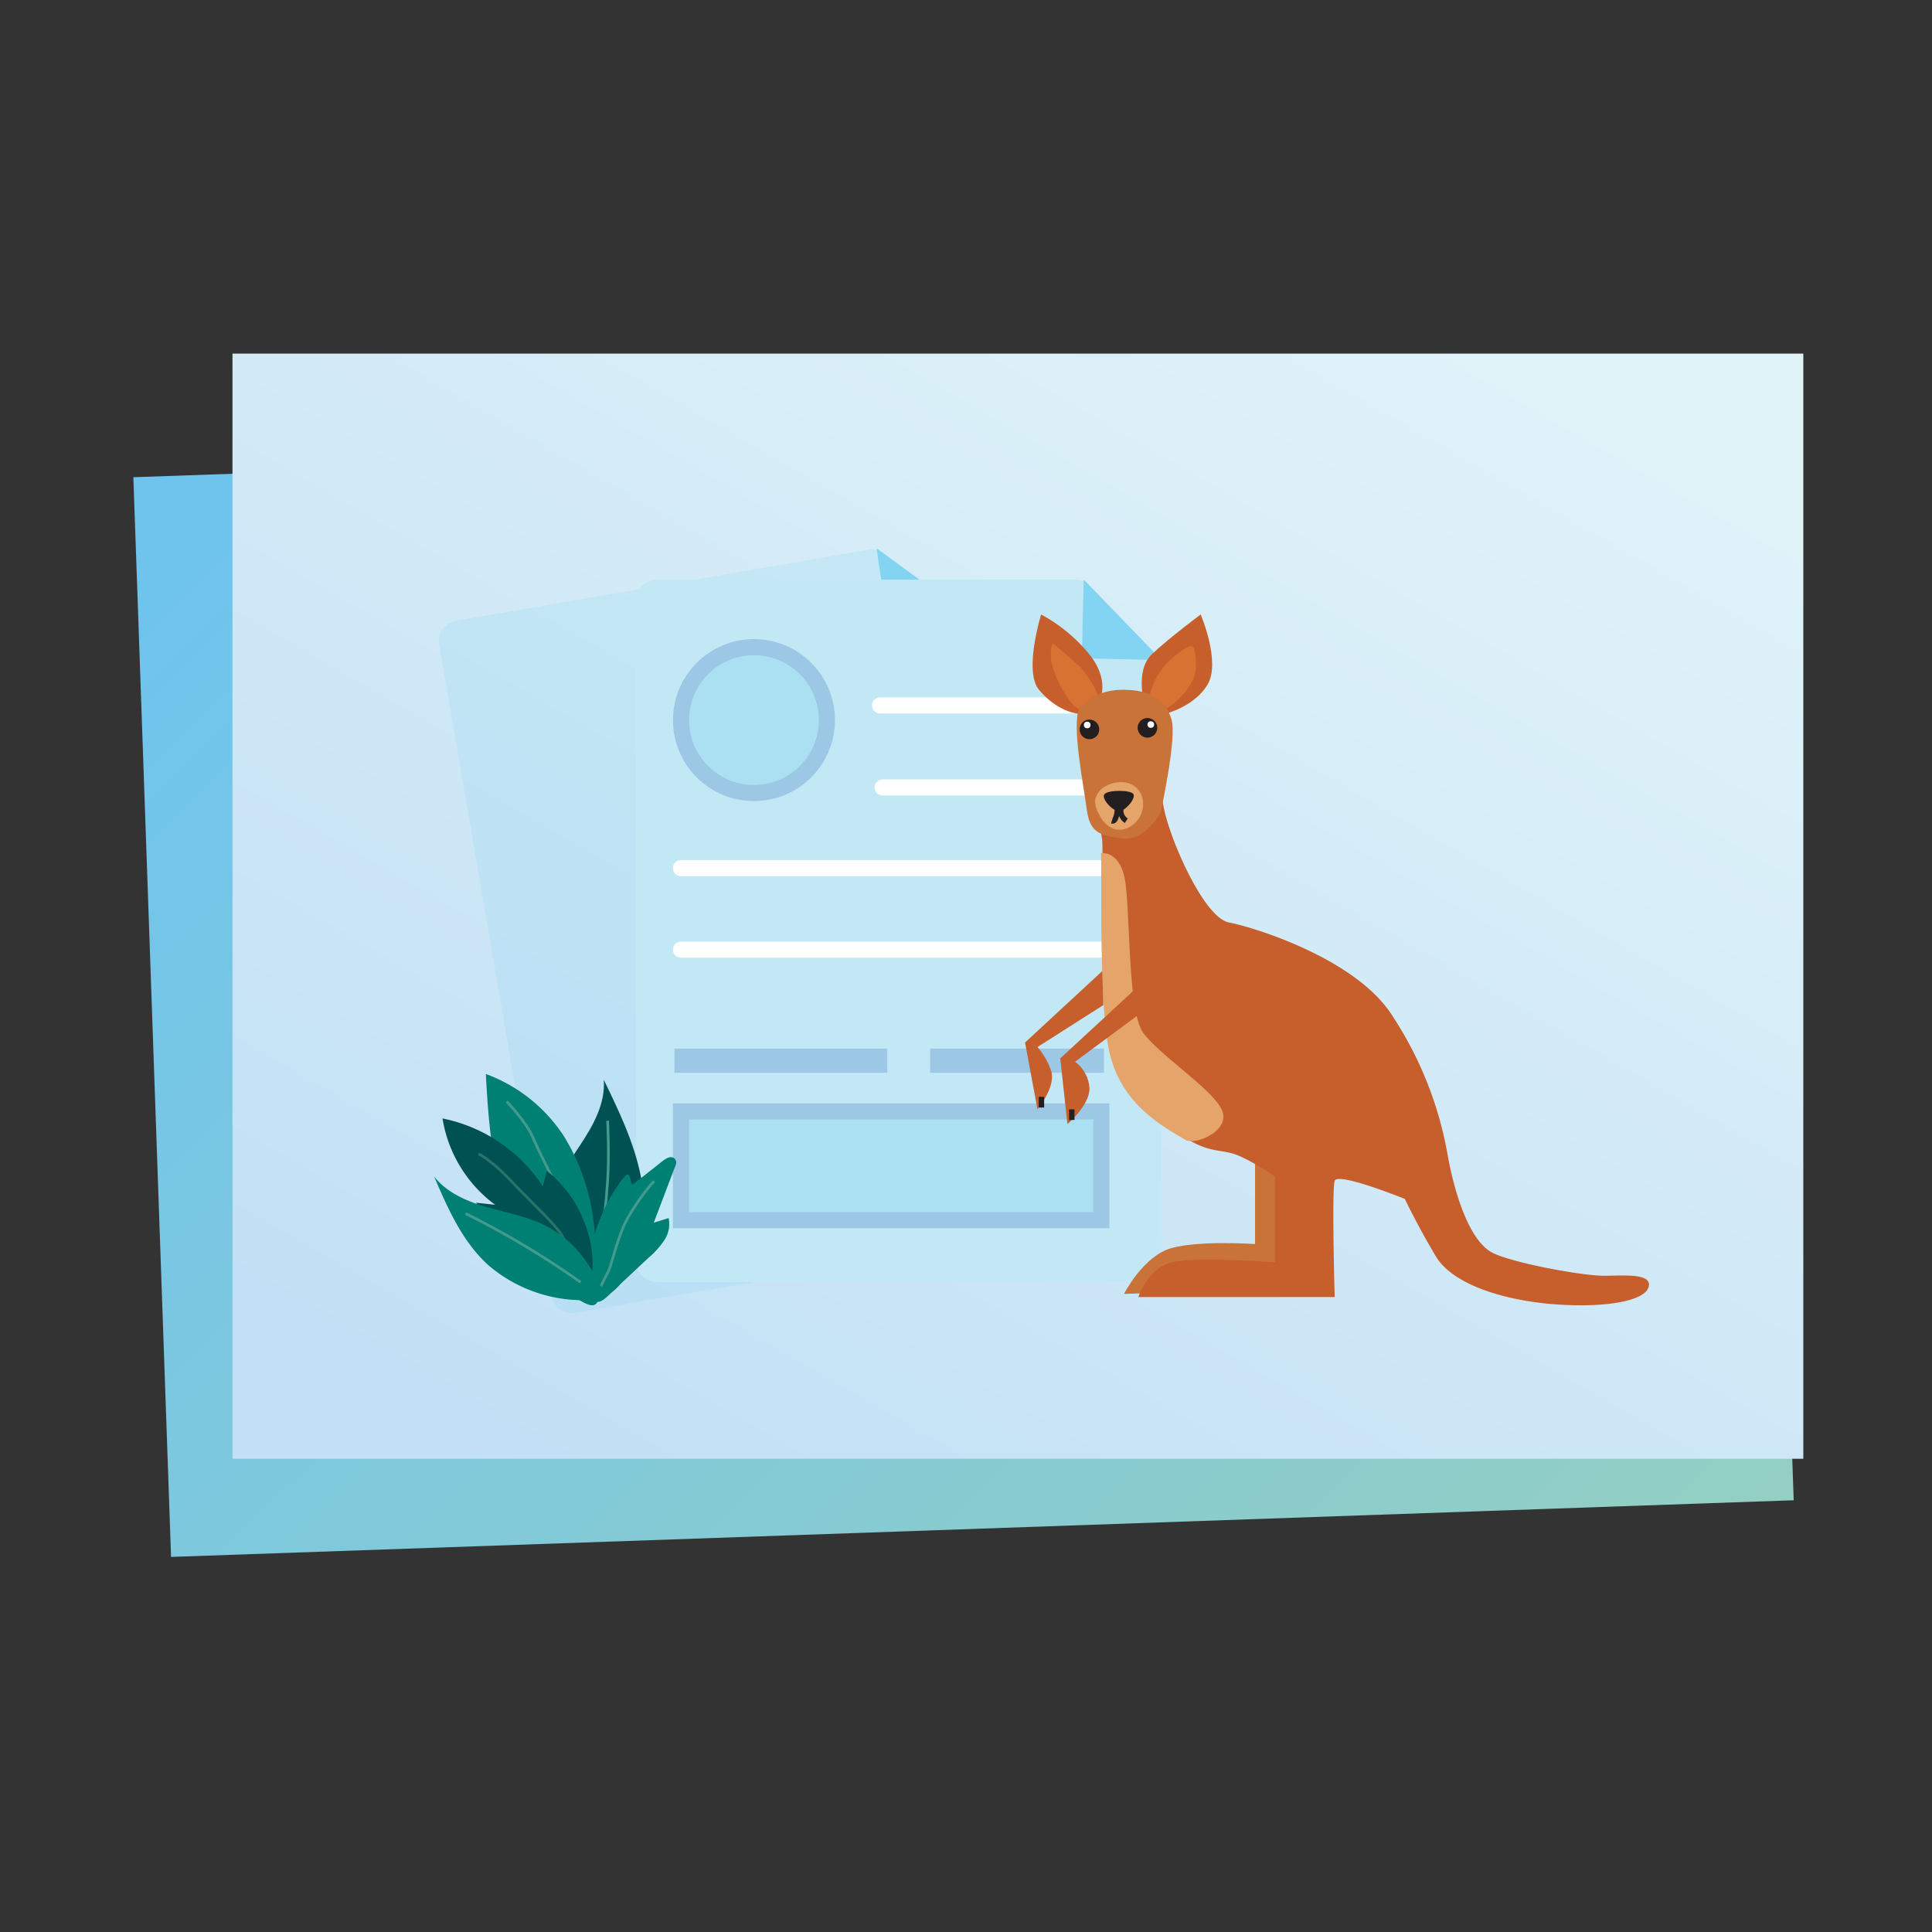 <svg id="Layer_2" data-name="Layer 2" xmlns="http://www.w3.org/2000/svg" xmlns:xlink="http://www.w3.org/1999/xlink" viewBox="0 0 360 360"><rect x="0" y="0" width="360" height="360" fill="#333333" stroke="none"/><defs><style>.cls-1{fill:url(#linear-gradient);}.cls-2{fill:url(#linear-gradient-2);}.cls-3{fill:#83d4f2;opacity:0.18;}.cls-4{fill:#82d4f2;}.cls-5{fill:#c2e8f6;}.cls-6{fill:#abe0f2;stroke:#9cc7e5;}.cls-15,.cls-17,.cls-19,.cls-6{stroke-miterlimit:10;}.cls-6,.cls-7{stroke-width:3px;}.cls-15,.cls-17,.cls-19,.cls-7{fill:none;}.cls-7{stroke:#fff;stroke-linecap:round;stroke-linejoin:round;}.cls-8{fill:#9cc7e5;}.cls-9{fill:#c97339;}.cls-10{fill:#c75f2d;}.cls-11{fill:#d87233;}.cls-12{fill:#231f20;}.cls-13{fill:#e5a46a;}.cls-14{fill:#fff;}.cls-15{stroke:#231f20;}.cls-16{fill:#005152;}.cls-17{stroke:#439b8e;}.cls-17,.cls-19{stroke-width:0.5px;}.cls-18{fill:#008072;}.cls-19{stroke:#2b7369;}</style><linearGradient id="linear-gradient" x1="-98.73" y1="460.15" x2="-98.12" y2="459.7" gradientTransform="matrix(523, 0, 0, -348, 51664.73, 160242.41)" gradientUnits="userSpaceOnUse"><stop offset="0" stop-color="#6fc4ee"/><stop offset="1" stop-color="#93cfc3"/></linearGradient><linearGradient id="linear-gradient-2" x1="-98.22" y1="460.19" x2="-98.67" y2="459.64" gradientTransform="matrix(506, 0, 0, -356, 50000.92, 163901)" gradientUnits="userSpaceOnUse"><stop offset="0" stop-color="#e0f3f9"/><stop offset="1" stop-color="#c1dff5"/></linearGradient></defs><rect id="Rectangle_59" data-name="Rectangle 59" class="cls-1" x="28.27" y="83.58" width="302.54" height="201.31" transform="translate(-6.32 6.38) rotate(-2)"/><rect id="Rectangle_60" data-name="Rectangle 60" class="cls-2" x="43.32" y="65.89" width="292.7" height="205.93"/><path class="cls-3" d="M161.71,102.44,85,115.66a3.9,3.9,0,0,0-3.17,4.49l20.89,121.3a3.9,3.9,0,0,0,4.49,3.17L196,229.31a3.87,3.87,0,0,0,3.17-4.48L180.46,116a3.84,3.84,0,0,0-1.54-2.47l-14.26-10.43A3.84,3.84,0,0,0,161.71,102.44Z"/><polygon class="cls-4" points="180.19 114.49 165.49 116.68 163.33 102.16 180.19 114.49"/><path class="cls-5" d="M200.28,108H122.39a3.89,3.89,0,0,0-3.88,3.89V235a3.89,3.89,0,0,0,3.88,3.89h90.17a3.89,3.89,0,0,0,3.89-3.89V124.58a3.91,3.91,0,0,0-1.09-2.71l-12.29-12.69A3.87,3.87,0,0,0,200.28,108Z"/><polygon class="cls-4" points="216.45 123 201.59 122.67 201.93 107.99 216.45 123"/><circle class="cls-6" cx="140.49" cy="134.18" r="13.59"/><line class="cls-7" x1="163.99" y1="131.45" x2="204.74" y2="131.45"/><line class="cls-7" x1="164.47" y1="146.73" x2="205.22" y2="146.73"/><line class="cls-7" x1="126.89" y1="161.76" x2="205.22" y2="161.76"/><rect class="cls-6" x="126.89" y="207.1" width="78.33" height="20.26"/><rect class="cls-8" x="125.68" y="195.39" width="39.65" height="4.5"/><rect class="cls-8" x="173.32" y="195.39" width="32.39" height="4.5"/><line class="cls-7" x1="126.89" y1="176.95" x2="205.22" y2="176.95"/><path class="cls-9" d="M233.86,213.88v17.93s-10.36-.72-15.6.76-8.82,8.53-8.82,8.53L242.3,240V215.36Z"/><path class="cls-10" d="M213.39,131.8s-2.11-6.75,1.27-9.92,9.07-7.38,9.07-7.38,3.8,8.86,1.27,13.08-8.09,5.49-8.09,5.49Z"/><path class="cls-11" d="M222.21,120.47c.6.5,1,3.78.21,5.93a13.79,13.79,0,0,1-5.66,6c.52-.25-2.17-2-2.23-2.1-.59-.69.08-2,.37-2.77a12.7,12.7,0,0,1,4-5.3C219.9,121.49,221.6,120,222.21,120.47Z"/><path class="cls-10" d="M204.74,130.85s2.21-3.48-1.37-8.44A29.83,29.83,0,0,0,194,114.5s-3.27,10.55-.42,14,6.22,4.54,8,4.54S204.74,130.85,204.74,130.85Z"/><path class="cls-11" d="M203.15,131.17a3.07,3.07,0,0,1-1.55,1c-.76.09-1.4-.54-1.88-1.14a20.78,20.78,0,0,1-3.68-7.11c-.37-1.31-.33-4.5.42-3.85s4.7,4,5.09,4.52c1.31,1.64,2.93,3.93,3.27,6A2.22,2.22,0,0,0,203.15,131.17Z"/><path class="cls-10" d="M216.91,133.07s-1.41,11.25,0,17.72,7.59,20.26,12.09,21.1,23.64,6.7,30.39,17.3A68.81,68.81,0,0,1,269.8,215.5c1.4,7.59,4.22,16,8.44,18s16.88,4.22,20.54,4.22,9-.56,8.44,2-7.32,3.94-16.6,3.38-19.7-3.38-23.07-9-5.78-10.7-5.78-10.7-12.51-5.06-13.07-3.37,0,21.66,0,21.66H212.12s1.69-5.34,6.19-6.47,19.26,0,19.26,0v-16s-4.91-3.37-7.72-4.22-4.5-.28-8.72-2.81-12.38-6.75-14.35-17.16-1.13-36.57-1.41-38.54-3.48-21.77-3.8-23.35,4.86-3.7,7.28-3.7S217.25,129.49,216.91,133.07Z"/><path class="cls-9" d="M201.05,132.12s2.37-3.53,8-3.59,8.19,2.1,9.24,5.51-2,17.26-2,17.26-2.78,5.5-7.19,4.94-6.06-1.24-6.61-5.5S199.72,135.48,201.05,132.12Z"/><circle class="cls-12" cx="213.81" cy="135.62" r="1.83"/><circle class="cls-12" cx="203" cy="135.91" r="1.83"/><path class="cls-13" d="M212.94,149a4.9,4.9,0,0,1-2.44,5.07,3.83,3.83,0,0,1-2.93.41,5.23,5.23,0,0,1-2.75-2.71,4.63,4.63,0,0,1-.75-2.65,3.57,3.57,0,0,1,1.75-2.5C208.44,145,212.24,145.53,212.94,149Z"/><path class="cls-12" d="M205.79,148c.64-.85,5-.85,5.42,0s-1.55,3.16-2.71,3.16S205.16,148.82,205.79,148Z"/><circle class="cls-14" cx="214.44" cy="135.01" r="0.62"/><circle class="cls-14" cx="202.58" cy="135.09" r="0.62"/><path class="cls-10" d="M205.6,180.75,191,194.26l2.32,12.45s3.67-4.44,2.47-7.39a13.57,13.57,0,0,0-2.47-4.22l12.26-7.81Z"/><path class="cls-13" d="M220.9,212.4c-4.23-2.51-12.38-6.75-14.35-17.16-1.31-6.9-1.37-20.74-1.35-29.85,0-4.62,0-5.76-.06-6.42,0,0,3.31-.58,4.41,4.59s.47,24.79,3.47,28.9,12.71,10.34,14.61,14.25S222.75,213.5,220.9,212.4Z"/><path class="cls-10" d="M211.27,184.55l-13.71,12.66,1.34,12.24s4.25-3.59,4.1-6.75a6.63,6.63,0,0,0-2.68-4.86L212,189.19Z"/><path class="cls-15" d="M209,150.18a2.26,2.26,0,0,0,.87,2.75"/><path class="cls-15" d="M208.17,150.22a4.77,4.77,0,0,1-.29,2.21,1.08,1.08,0,0,1-.25.41.45.45,0,0,1-.45.11"/><line class="cls-15" x1="199.71" y1="208.69" x2="199.71" y2="206.71"/><line class="cls-15" x1="194.06" y1="206.37" x2="194.06" y2="204.38"/><path class="cls-16" d="M102.44,225.1c.56-4.35,3.25-8.08,5.68-11.75s4.73-7.78,4.38-12.16c2.8,5.77,5.62,11.62,6.89,17.9s.79,13.17-2.64,18.59c-1.27,2-3.08,3.86-5.41,4.35C104.49,243.45,101.84,229.72,102.44,225.1Z"/><path class="cls-17" d="M113.22,208.84s.33,6.28,0,11.11-.45,5.23-1.12,10.91"/><path class="cls-18" d="M110.55,227.23a39.11,39.11,0,0,0-5.49-15.54,29.5,29.5,0,0,0-14.53-11.57c.46,8.5,1.08,17.13,4,25.11a35.39,35.39,0,0,0,8.18,13,25,25,0,0,0,6.3,4.6c3.45,1.69,2.4-2.54,2.34-4.85A87.47,87.47,0,0,0,110.55,227.23Z"/><path class="cls-17" d="M94.41,205.24s3.62,3.77,4.88,6.7,5.16,10.6,5.16,10.6"/><path class="cls-18" d="M116.88,218.87c.72-.21.55,2.23,1.14,1.77l5.5-4.34c.64-.5,1.59-1,2.16-.42s.25,1.2,0,1.79l-3.86,10.16,2.77-.86a5.39,5.39,0,0,1-.81,4.13,15.91,15.91,0,0,1-2.87,3.21l-6.16,5.75c-1.47,1.37-3.93,4.45-4.6.85A26.35,26.35,0,0,1,111.86,227a28.16,28.16,0,0,1,1.7-3.6C114.06,222.55,116.14,219.09,116.88,218.87Z"/><path class="cls-17" d="M121.87,220.09a39,39,0,0,0-5.43,7.88c-1.67,3.66-2.56,8-3.11,9s-1.33,2.66-1.33,2.66"/><path class="cls-16" d="M101.89,218.17l-.75,2.88a29.17,29.17,0,0,0-18.68-12.64,24.88,24.88,0,0,0,9.81,16.09l-3.65-.4c.41.05,2.34,3.73,2.74,4.25a31,31,0,0,0,3.43,3.72,30.58,30.58,0,0,0,8.8,5.65c2.19.93,6.4,2.91,6.79-.75a21.06,21.06,0,0,0-1.73-9.81A22.17,22.17,0,0,0,101.89,218.17Z"/><path class="cls-19" d="M89.16,215s2.41,1.14,6.13,5.11,8.9,8.62,9.7,10.63,2.32,4.82,2.32,4.82"/><path class="cls-18" d="M101.25,228.19c-3.4-1.62-7.16-2.28-10.78-3.34s-7.26-2.66-9.58-5.63c2.59,6.05,5.34,12.31,10.27,16.67a27.14,27.14,0,0,0,18.75,6.35c2.12-.1,2.43-.36,1.75-2.47a18.14,18.14,0,0,0-2.43-4.71A20.7,20.7,0,0,0,101.25,228.19Z"/><path class="cls-17" d="M108.19,238.93a159.67,159.67,0,0,0-21.45-12.81"/></svg>